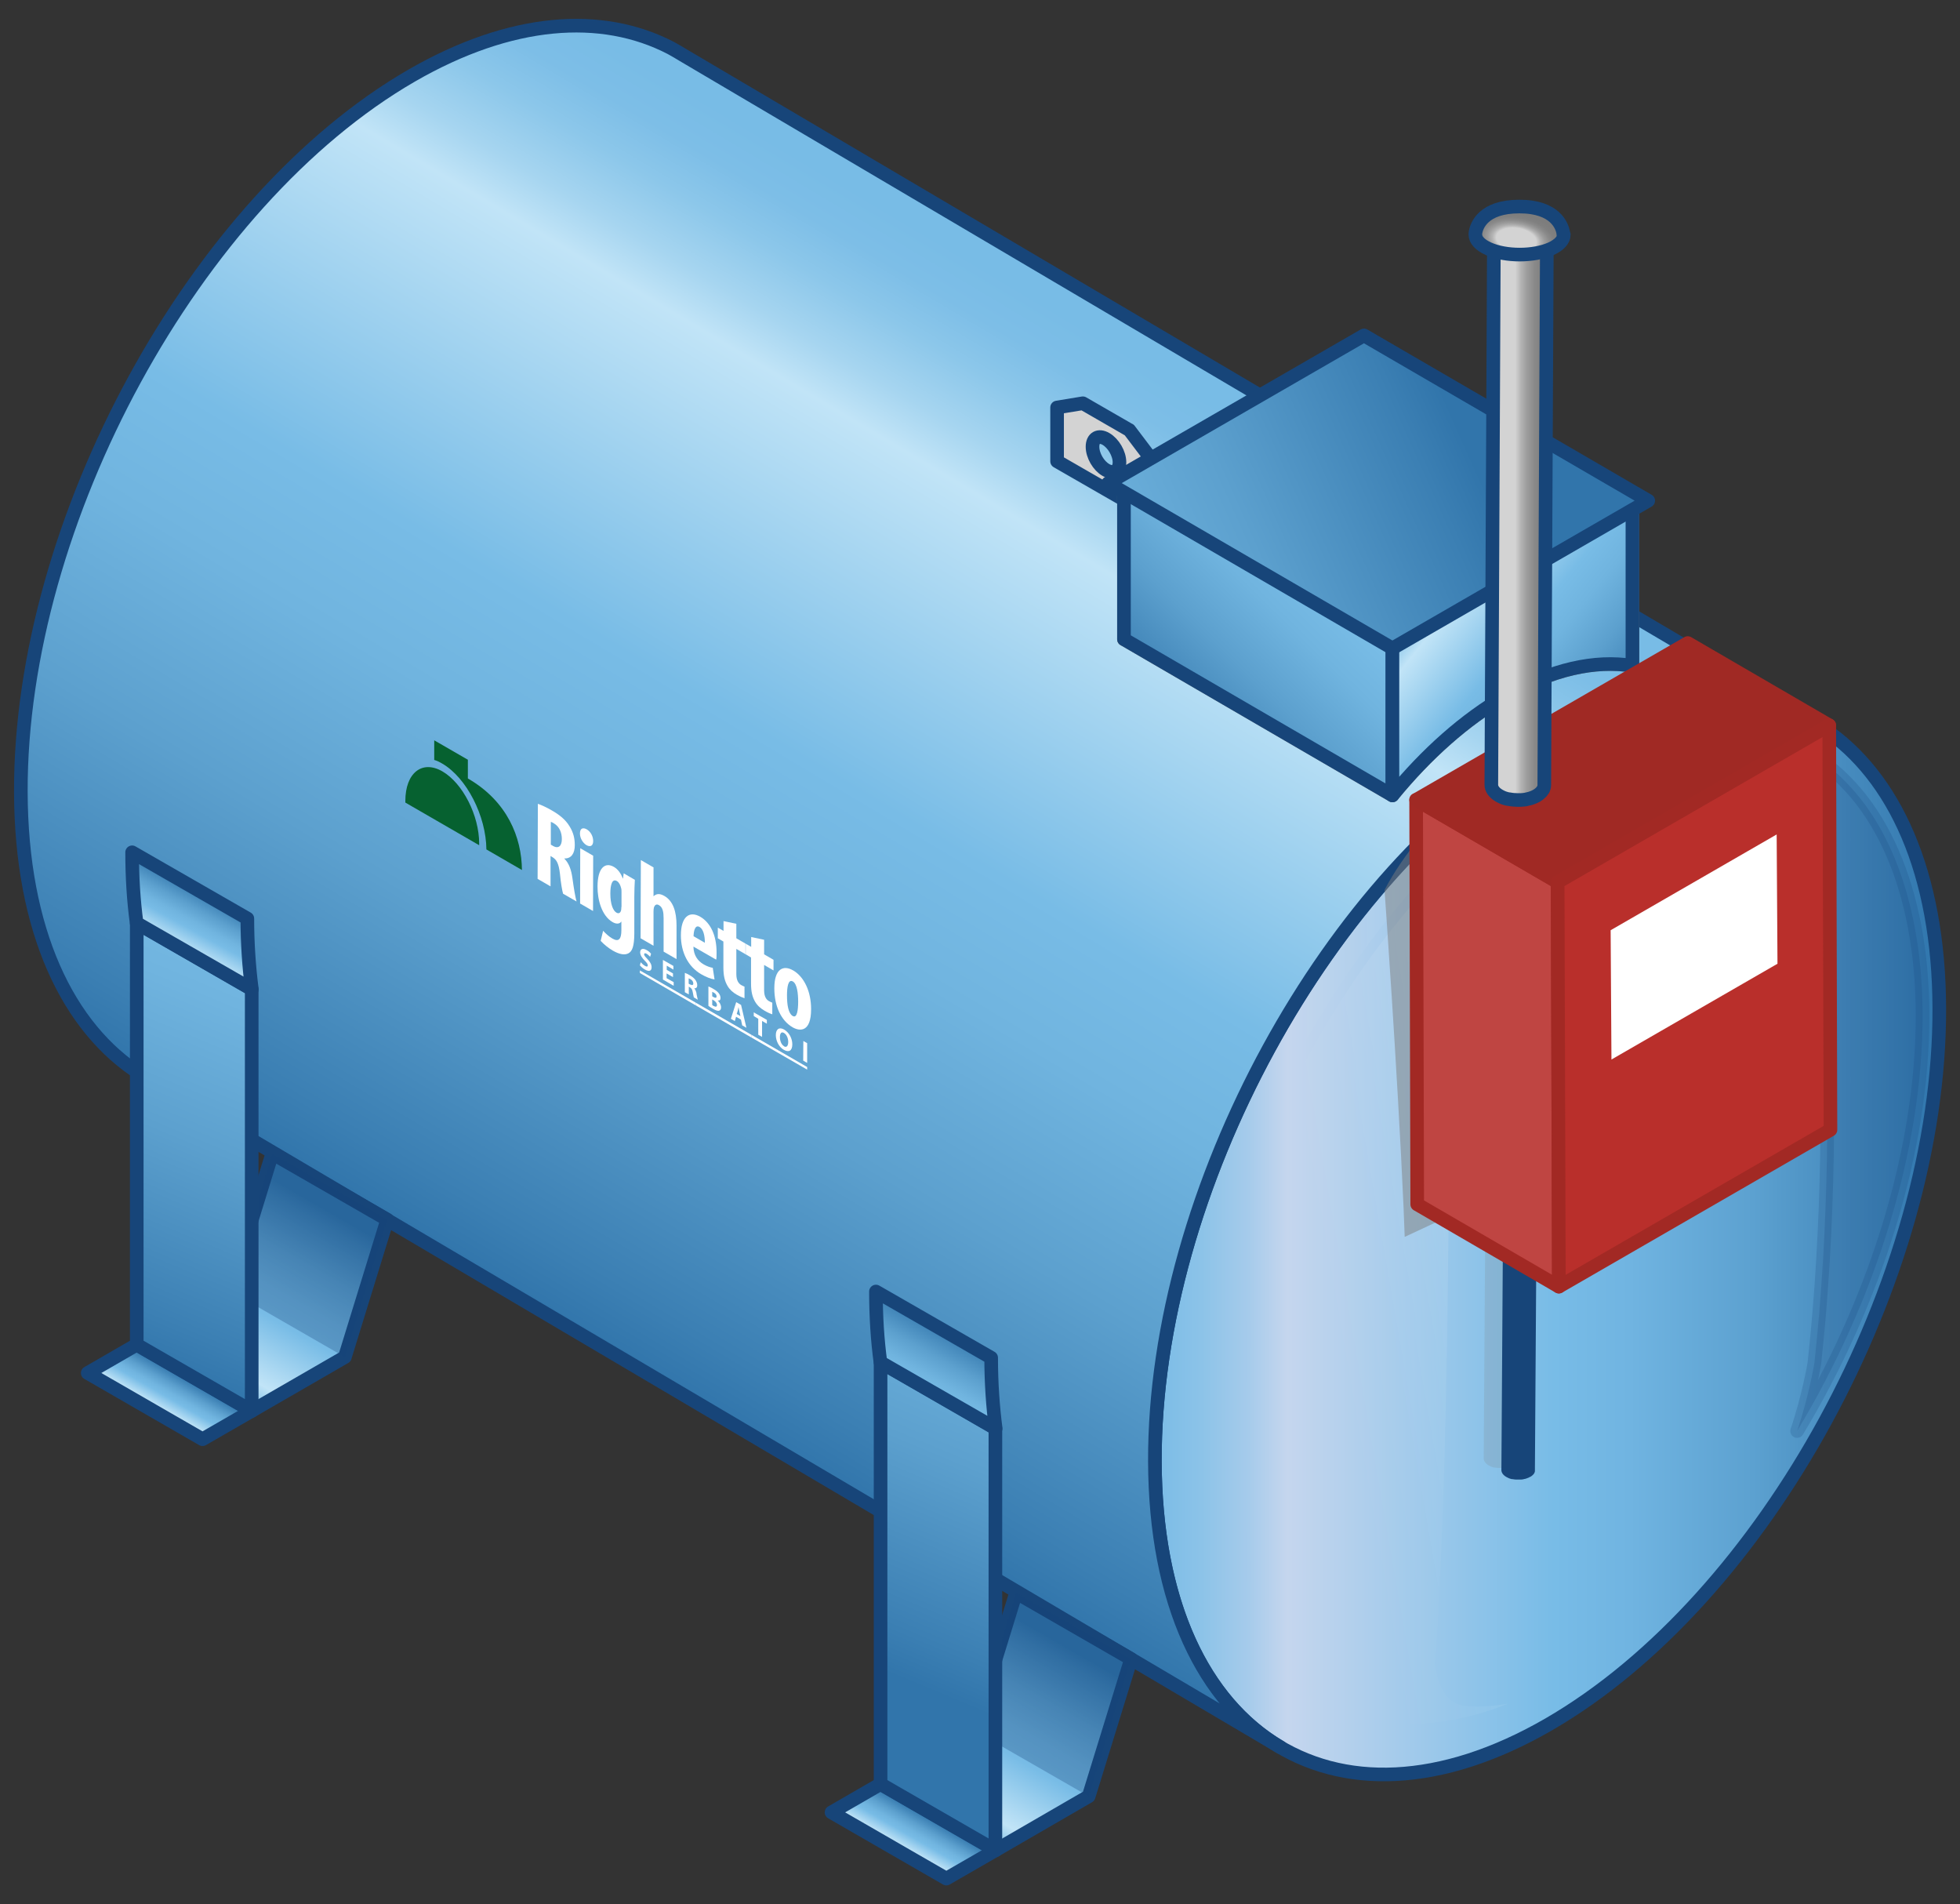 <?xml version="1.0" encoding="UTF-8"?>
<svg xmlns="http://www.w3.org/2000/svg" xmlns:xlink="http://www.w3.org/1999/xlink" id="Livello_2" viewBox="0 0 143.9 139.77">
  <rect x="0" y="0" width="143.9" height="139.77" fill="#333333" stroke="none"/>
  <defs>
    <style>.cls-1{fill:none;}.cls-1,.cls-2,.cls-3,.cls-4,.cls-5,.cls-6,.cls-7,.cls-8,.cls-9{stroke-width:0px;}.cls-2{opacity:.3;}.cls-2,.cls-7,.cls-10{fill:#174579;}.cls-11{fill:url(#Sfumatura_senza_nome_8-6);}.cls-11,.cls-12,.cls-13,.cls-14,.cls-15,.cls-16,.cls-17,.cls-18,.cls-19,.cls-20,.cls-21,.cls-22,.cls-23,.cls-24,.cls-25,.cls-26,.cls-27,.cls-28,.cls-29,.cls-30,.cls-31,.cls-10,.cls-32,.cls-33{stroke-linecap:round;stroke-linejoin:round;}.cls-11,.cls-12,.cls-13,.cls-14,.cls-15,.cls-16,.cls-17,.cls-18,.cls-21,.cls-22,.cls-23,.cls-24,.cls-25,.cls-26,.cls-27,.cls-29,.cls-10{stroke:#174579;}.cls-12{fill:url(#Sfumatura_senza_nome_8-5);}.cls-13{fill:url(#Sfumatura_senza_nome_8-8);}.cls-14{fill:url(#Sfumatura_senza_nome_8-4);}.cls-15{fill:url(#Sfumatura_senza_nome_8-2);}.cls-16{fill:url(#Sfumatura_senza_nome_8-7);}.cls-17{fill:url(#Sfumatura_senza_nome_8-9);}.cls-18{fill:url(#Sfumatura_senza_nome_8-3);}.cls-19{fill:url(#Sfumatura_senza_nome_11);stroke:#e5c900;}.cls-20{fill:#bf4542;}.cls-20,.cls-33{stroke:#a22924;}.cls-3{fill:#066130;}.cls-4{fill:url(#Sfumatura_senza_nome_60);}.cls-21{fill:url(#Sfumatura_senza_nome_17);}.cls-22{fill:url(#Sfumatura_senza_nome_42);}.cls-5,.cls-6{fill:#7d7d7d;}.cls-23{fill:url(#Sfumatura_senza_nome_8);}.cls-24{fill:url(#Sfumatura_senza_nome_3);}.cls-25{fill:url(#Sfumatura_senza_nome_8-11);}.cls-26{fill:url(#Sfumatura_senza_nome_8-12);}.cls-27{fill:url(#Sfumatura_senza_nome_8-10);}.cls-34{opacity:.38;}.cls-6{opacity:.49;}.cls-28{fill:url(#Sfumatura_senza_nome_36);}.cls-28,.cls-30,.cls-31{stroke:#7d7d7d;}.cls-8{fill:url(#Sfumatura_senza_nome_60-2);}.cls-35{isolation:isolate;}.cls-29{fill:#d3d3d3;}.cls-30{fill:url(#Sfumatura_senza_nome_36-3);}.cls-31{fill:url(#Sfumatura_senza_nome_36-2);}.cls-10{opacity:.2;}.cls-32{fill:#a02924;stroke:#a02924;}.cls-9{fill:#fff;}.cls-33{fill:#b92f2b;}</style>
    <linearGradient id="Sfumatura_senza_nome_42" x1="82.63" y1="90.63" x2="152.47" y2="90.63" gradientUnits="userSpaceOnUse">
      <stop offset="0" stop-color="#78bce7"></stop>
      <stop offset=".04" stop-color="#7dbde7"></stop>
      <stop offset=".08" stop-color="#8cc3e8"></stop>
      <stop offset=".13" stop-color="#a6cbeb"></stop>
      <stop offset=".17" stop-color="#c5d6ee"></stop>
      <stop offset=".45" stop-color="#78bce7"></stop>
      <stop offset=".53" stop-color="#70b4e1"></stop>
      <stop offset=".66" stop-color="#5ca1d0"></stop>
      <stop offset=".81" stop-color="#3b80b5"></stop>
      <stop offset=".85" stop-color="#3076ad"></stop>
    </linearGradient>
    <linearGradient id="Sfumatura_senza_nome_11" x1="79.6" y1="124.5" x2="129" y2="58.46" gradientUnits="userSpaceOnUse">
      <stop offset="0" stop-color="#7d7d7d"></stop>
      <stop offset=".56" stop-color="#d3d3d3"></stop>
      <stop offset=".78" stop-color="#fff"></stop>
      <stop offset="1" stop-color="#d3d3d3"></stop>
    </linearGradient>
    <linearGradient id="Sfumatura_senza_nome_8" x1="83" y1="25.98" x2="38.94" y2="99.76" gradientUnits="userSpaceOnUse">
      <stop offset="0" stop-color="#78bce6"></stop>
      <stop offset=".04" stop-color="#7dbee7"></stop>
      <stop offset=".08" stop-color="#8cc7ea"></stop>
      <stop offset=".13" stop-color="#a6d5f0"></stop>
      <stop offset=".17" stop-color="#c1e4f7"></stop>
      <stop offset=".44" stop-color="#78bce6"></stop>
      <stop offset=".55" stop-color="#70b4df"></stop>
      <stop offset=".71" stop-color="#5ca0ce"></stop>
      <stop offset=".91" stop-color="#3b7fb3"></stop>
      <stop offset=".96" stop-color="#3175ab"></stop>
    </linearGradient>
    <linearGradient id="Sfumatura_senza_nome_36" x1="8503.03" y1="52.39" x2="8501.4" y2="43.79" gradientTransform="translate(-8401)" gradientUnits="userSpaceOnUse">
      <stop offset="0" stop-color="#d3d3d3"></stop>
      <stop offset=".05" stop-color="#d8d8d8"></stop>
      <stop offset=".11" stop-color="#e7e7e7"></stop>
      <stop offset=".17" stop-color="#fff"></stop>
      <stop offset=".45" stop-color="#d3d3d3"></stop>
      <stop offset=".52" stop-color="#cbcbcb"></stop>
      <stop offset=".63" stop-color="#b7b7b7"></stop>
      <stop offset=".77" stop-color="#969696"></stop>
      <stop offset=".85" stop-color="#7d7d7d"></stop>
    </linearGradient>
    <linearGradient id="Sfumatura_senza_nome_36-2" x1="8518.04" y1="47.59" x2="8488.11" y2="34.22" xlink:href="#Sfumatura_senza_nome_36"></linearGradient>
    <linearGradient id="Sfumatura_senza_nome_8-2" x1="8506.47" y1="33.67" x2="8485.72" y2="54.67" gradientTransform="translate(-8401)" xlink:href="#Sfumatura_senza_nome_8"></linearGradient>
    <linearGradient id="Sfumatura_senza_nome_36-3" x1="8487.54" y1="42.42" x2="8515.57" y2="35.96" xlink:href="#Sfumatura_senza_nome_36"></linearGradient>
    <linearGradient id="Sfumatura_senza_nome_8-3" x1="8505.33" y1="42.14" x2="8520.27" y2="54.21" gradientTransform="translate(-8401)" xlink:href="#Sfumatura_senza_nome_8"></linearGradient>
    <linearGradient id="Sfumatura_senza_nome_8-4" x1="1393.33" y1="60.17" x2="1330.27" y2="32" gradientTransform="translate(1440.64) rotate(-180) scale(1 -1)" xlink:href="#Sfumatura_senza_nome_8"></linearGradient>
    <linearGradient id="Sfumatura_senza_nome_60" x1="85.36" y1="90.09" x2="125.87" y2="90.09" gradientUnits="userSpaceOnUse">
      <stop offset="0" stop-color="#fff" stop-opacity="0"></stop>
      <stop offset=".11" stop-color="rgba(255,255,255,.02)" stop-opacity=".02"></stop>
      <stop offset=".23" stop-color="rgba(255,255,255,.07)" stop-opacity=".07"></stop>
      <stop offset=".36" stop-color="rgba(255,255,255,.16)" stop-opacity=".16"></stop>
      <stop offset=".5" stop-color="rgba(255,255,255,.29)" stop-opacity=".29"></stop>
      <stop offset=".64" stop-color="rgba(255,255,255,.46)" stop-opacity=".46"></stop>
      <stop offset=".79" stop-color="rgba(255,255,255,.66)" stop-opacity=".66"></stop>
      <stop offset=".94" stop-color="rgba(255,255,255,.89)" stop-opacity=".89"></stop>
      <stop offset="1" stop-color="#fff"></stop>
    </linearGradient>
    <linearGradient id="Sfumatura_senza_nome_60-2" x1="90.78" y1="95.18" x2="120.85" y2="89.96" xlink:href="#Sfumatura_senza_nome_60"></linearGradient>
    <linearGradient id="Sfumatura_senza_nome_17" x1="109.17" y1="37.96" x2="113.79" y2="37.96" gradientUnits="userSpaceOnUse">
      <stop offset=".04" stop-color="#d3d3d3"></stop>
      <stop offset=".45" stop-color="#d3d3d3"></stop>
      <stop offset=".54" stop-color="#b4b4b4"></stop>
      <stop offset=".64" stop-color="#9c9c9c"></stop>
      <stop offset=".75" stop-color="#8a8a8a"></stop>
      <stop offset=".86" stop-color="gray"></stop>
      <stop offset="1" stop-color="#7d7d7d"></stop>
    </linearGradient>
    <radialGradient id="Sfumatura_senza_nome_3" cx="357.87" cy="16.7" fx="357.87" fy="16.7" r="1.86" gradientTransform="translate(275.13 -318.43) rotate(111.53) scale(1.03 1.74) skewX(13.37)" gradientUnits="userSpaceOnUse">
      <stop offset=".04" stop-color="#d3d3d3"></stop>
      <stop offset=".45" stop-color="#d3d3d3"></stop>
      <stop offset=".54" stop-color="#b4b4b4"></stop>
      <stop offset=".64" stop-color="#9c9c9c"></stop>
      <stop offset=".75" stop-color="#8a8a8a"></stop>
      <stop offset=".86" stop-color="gray"></stop>
      <stop offset="1" stop-color="#7d7d7d"></stop>
    </radialGradient>
    <linearGradient id="Sfumatura_senza_nome_8-5" x1="70.13" y1="135.16" x2="78.65" y2="120.32" xlink:href="#Sfumatura_senza_nome_8"></linearGradient>
    <linearGradient id="Sfumatura_senza_nome_8-6" x1="66.07" y1="136.15" x2="67.87" y2="133.02" xlink:href="#Sfumatura_senza_nome_8"></linearGradient>
    <linearGradient id="Sfumatura_senza_nome_8-7" x1="90.83" y1="65.28" x2="65.56" y2="125.82" xlink:href="#Sfumatura_senza_nome_8"></linearGradient>
    <linearGradient id="Sfumatura_senza_nome_8-8" x1="65.54" y1="105.41" x2="70.17" y2="97.26" xlink:href="#Sfumatura_senza_nome_8"></linearGradient>
    <linearGradient id="Sfumatura_senza_nome_8-9" x1="15.52" y1="102.91" x2="24.04" y2="88.08" xlink:href="#Sfumatura_senza_nome_8"></linearGradient>
    <linearGradient id="Sfumatura_senza_nome_8-10" x1="11.46" y1="103.9" x2="13.26" y2="100.78" xlink:href="#Sfumatura_senza_nome_8"></linearGradient>
    <linearGradient id="Sfumatura_senza_nome_8-11" x1="32.86" y1="41.09" x2="7.59" y2="101.63" xlink:href="#Sfumatura_senza_nome_8"></linearGradient>
    <linearGradient id="Sfumatura_senza_nome_8-12" x1="12.62" y1="70.28" x2="15.34" y2="65.33" xlink:href="#Sfumatura_senza_nome_8"></linearGradient>
  </defs>
  <g class="cls-35">
    <path class="cls-22" d="M113.48,54.69c15.9-9.18,28.84-.53,28.9,19.32s-12.79,43.38-28.69,52.57c-15.9,9.18-28.84.54-28.9-19.31s12.79-43.39,28.69-52.58Z"></path>
    <path class="cls-1" d="M30.22,5.55c15.9-9.18,28.84-.53,28.9,19.32s-12.79,43.38-28.69,52.57c-15.9,9.18-28.84.54-28.9-19.31S14.32,14.74,30.22,5.55Z"></path>
    <path class="cls-19" d="M133.32,53.13h0s-.46-.28-.46-.28c.15.09.3.18.45.28Z"></path>
    <path class="cls-23" d="M84.79,107.26c-.06-19.85,12.79-43.39,28.69-52.58,7.45-4.3,14.26-4.69,19.39-1.84L50.11,4.02c-.23-.14-.46-.28-.7-.41l-.16-.09h0c-5.09-2.64-11.75-2.17-19.03,2.03C14.32,14.74,1.47,38.28,1.53,58.13c.03,10.14,3.43,17.35,8.86,20.76h0s.41.25.41.25c.11.07.23.14.34.2l82.87,48.91c-5.64-3.31-9.19-10.61-9.22-20.98Z"></path>
  </g>
  <path class="cls-29" d="M82.91,31.56l1.87,2.47v3.95s-3.59-2.06-3.59-2.06l-3.58-2.06v-3.95s1.89-.31,1.89-.31l1.7.98,1.7.98ZM81.2,34.5c.55.32.99.06.99-.57s-.44-1.39-.99-1.71-.99-.07-.99.57.44,1.4.99,1.71"></path>
  <polygon class="cls-9" points="55.16 75.95 55.16 76.15 51.07 73.79 51.07 73.59 55.16 75.95"></polygon>
  <path class="cls-9" d="M47.48,69.74c.15.08.25.18.32.27l-.07.22c-.05-.05-.14-.15-.25-.22-.12-.07-.18-.04-.19.03,0,.1.07.17.23.34.22.23.32.42.32.62,0,.25-.16.36-.5.16-.15-.08-.28-.21-.36-.3l.06-.23c.08.09.19.2.32.27.13.08.2.05.2-.04,0-.09-.06-.18-.21-.33-.21-.21-.35-.42-.35-.63,0-.25.19-.33.48-.16Z"></path>
  <polygon class="cls-9" points="49.44 70.9 49.44 71.17 48.95 70.88 48.95 71.19 49.41 71.45 49.41 71.72 48.94 71.45 48.94 71.8 49.46 72.09 49.46 72.36 48.67 71.9 48.67 70.46 49.44 70.9"></polygon>
  <g class="cls-35">
    <polygon class="cls-9" points="51.07 73.59 51.07 73.79 46.98 71.42 46.98 71.23 51.07 73.59"></polygon>
    <path class="cls-9" d="M51.13,72.92c.04.19.08.4.1.46l-.29-.17s-.05-.19-.08-.39c-.04-.2-.09-.28-.21-.35l-.08-.05v.57s-.29-.16-.29-.16v-1.42c.1.03.24.1.39.19.18.11.32.22.4.35.08.12.12.24.12.37,0,.19-.12.24-.22.22h0c.08.09.13.22.17.37ZM50.68,72.26c.14.08.22.05.22-.07,0-.13-.08-.25-.21-.32l-.13-.06v.39s.11.07.11.07"></path>
    <path class="cls-9" d="M52.61,69.9c0,.28,0,.44-.03.54l-1.67-.96c.01.65.33,1.06.74,1.3.27.16.51.23.68.26l.13.85c-.25-.03-.62-.17-.98-.38-.96-.56-1.49-1.6-1.49-2.86,0-1.36.62-1.82,1.42-1.36.76.44,1.2,1.38,1.2,2.61ZM50.92,68.72l.83.48c0-.52-.11-1-.39-1.16-.32-.18-.43.27-.44.68"></path>
  </g>
  <path class="cls-9" d="M58.22,71.22c.83.48,1.33,1.57,1.33,2.85,0,1.7-.82,1.64-1.35,1.34-.85-.49-1.35-1.55-1.35-2.87,0-1.46.68-1.72,1.38-1.31ZM58.22,74.58c.3.17.38-.46.38-1.06,0-.56-.07-1.3-.39-1.48-.35-.2-.43.45-.43,1.01,0,.7.09,1.34.44,1.54"></path>
  <polygon class="cls-9" points="56.3 74.86 56.3 75.14 55.95 74.94 55.95 76.11 55.67 75.95 55.67 74.78 55.34 74.58 55.34 74.31 56.3 74.86"></polygon>
  <path class="cls-9" d="M57.57,75.57c.39.23.6.68.6,1.08,0,.48-.25.62-.62.41s-.59-.67-.59-1.08c0-.43.24-.62.61-.41ZM57.56,76.8c.19.11.31-.03.31-.32,0-.26-.11-.54-.31-.66s-.3.04-.3.31.11.55.3.66"></path>
  <polygon class="cls-9" points="59.26 76.57 59.26 78.02 58.97 77.85 58.98 76.41 59.26 76.57"></polygon>
  <polygon class="cls-9" points="59.26 78.32 59.26 78.51 55.16 76.15 55.16 75.95 59.26 78.32"></polygon>
  <path class="cls-3" d="M34.35,55.76v1.38c2.91,1.68,3.95,4.34,3.97,6.72l-2.61-1.51c-.02-2.46-1.46-5.27-3.24-6.3-.2-.12-.39-.21-.59-.27v-1.44s2.46,1.42,2.46,1.42Z"></path>
  <path class="cls-3" d="M32.48,56.62c1.5.87,2.7,3.24,2.7,5.3v.12s-5.42-3.13-5.42-3.13v-.12c0-2.06,1.23-3.03,2.72-2.17Z"></path>
  <path class="cls-9" d="M42.03,64.48c.09.67.22,1.44.3,1.69l-.99-.57c-.06-.19-.17-.81-.23-1.47-.09-.75-.24-1.03-.56-1.22l-.13-.08v2.23s-.95-.55-.95-.55l.02-5.51c.29.1.67.28,1.03.49.52.3.99.65,1.3,1.17.29.47.38.9.38,1.38,0,.6-.26.99-.76.97v.02c.33.34.5.79.59,1.45ZM40.59,62.09c.42.24.66,0,.66-.5,0-.47-.17-.91-.59-1.16-.08-.05-.18-.1-.22-.1v1.67s.16.09.16.09"></path>
  <polygon class="cls-9" points="42.59 66.32 42.6 62.26 43.55 62.81 43.54 66.87 42.59 66.32"></polygon>
  <path class="cls-9" d="M43.05,62.03c-.25-.15-.48-.51-.47-.86,0-.37.22-.45.49-.3.28.16.48.5.48.86,0,.36-.21.47-.5.3Z"></path>
  <path class="cls-9" d="M45.79,64.1l.82.48c-.02.36-.04.77-.04,1.27v2.7c-.01.88-.14,1.28-.44,1.43-.26.13-.63.09-1.15-.21-.32-.19-.63-.44-.88-.71l.18-.74c.18.19.4.41.68.57.48.28.66.02.66-.61v-.64c-.13.19-.38.2-.65.04-.79-.46-1.11-1.64-1.1-2.61,0-1.35.54-1.82,1.2-1.44.28.16.52.47.65.85h.02s.05-.37.05-.37ZM45.63,66.58v-1.09c0-.11,0-.22-.03-.31-.05-.2-.15-.42-.31-.51-.34-.2-.48.26-.48.92,0,.76.19,1.25.45,1.4.12.07.25.06.32-.11.03-.07.04-.19.04-.31"></path>
  <path class="cls-9" d="M47.98,63.68v2.11c.09-.09.19-.14.31-.16.14-.02.3.03.48.13.65.37.9,1.15.9,2.18v2.46s-.95-.55-.95-.55v-2.46c0-.41-.05-.79-.34-.95-.15-.09-.29-.06-.37.17-.02.06-.03.2-.03.29v2.52s-.95-.55-.95-.55l.02-5.74.95.55Z"></path>
  <path class="cls-9" d="M52.69,73.44c.15.13.25.32.25.51,0,.13-.05.2-.13.23-.09.04-.25,0-.49-.15-.14-.08-.25-.15-.31-.2v-1.42c.08.03.23.09.37.18.17.1.28.18.37.29.08.1.15.23.15.37s-.06.21-.21.19ZM52.4,73.84c.12.07.24.08.24-.07,0-.14-.11-.27-.25-.35l-.1-.06v.41s.11.08.11.08M52.29,72.79v.34s.1.06.1.06c.15.08.22.06.22-.05,0-.11-.07-.21-.2-.28l-.12-.06"></path>
  <g class="cls-35">
    <path class="cls-9" d="M54.41,73.77l.39,1.67-.31-.18-.09-.42-.36-.21-.09.32-.29-.17.39-1.22.37.21ZM54.08,74.42l.28.16-.08-.35-.06-.31h0s-.05.24-.05.24l-.08.27"></path>
    <path class="cls-9" d="M54.06,67.81v1.06s.67.39.67.39v.78s.02.01.02.01l-.69-.4v1.85c0,.47.17.69.35.8.09.05.17.09.25.12v.85c-.13-.04-.32-.12-.57-.26-.28-.16-.52-.37-.68-.65-.19-.33-.3-.7-.3-1.34v-1.91s-.41-.24-.41-.24v-.78s.42.24.42.24v-.72s.95.2.95.2Z"></path>
    <path class="cls-9" d="M56.1,68.99v1.06s.69.4.69.4v.78s-.69-.4-.69-.4v1.85c0,.47.16.69.35.8.09.05.16.08.25.12v.85c-.13-.04-.33-.12-.58-.27-.27-.16-.51-.36-.68-.65-.19-.33-.3-.7-.3-1.34v-1.91s-.39-.23-.39-.23v-.78s-.02-.01-.02-.01l.42.24v-.72s.95.2.95.2Z"></path>
  </g>
  <polygon class="cls-9" points="54.75 69.27 54.75 70.05 54.72 70.04 54.73 69.26 54.75 69.27"></polygon>
  <path class="cls-28" d="M110.55,51.07c3.39-1.96,6.57-2.64,9.3-2.2l-19.71-11.35c-2.75-.46-5.96.22-9.38,2.19-2.97,1.71-5.77,4.21-8.24,7.21l19.71,11.46c2.49-3.04,5.32-5.57,8.32-7.3Z"></path>
  <path class="cls-31" d="M100.14,37.52c-2.75-.46-5.96.22-9.38,2.19-2.97,1.71-5.77,4.21-8.24,7.21v-11.46s17.62-10.18,17.62-10.18c0,0,0,12.23,0,12.23Z"></path>
  <polygon class="cls-15" points="82.52 46.92 82.52 35.47 102.23 46.92 102.23 58.38 82.52 46.92"></polygon>
  <polygon class="cls-30" points="100.14 25.29 100.14 37.52 119.85 48.74 119.85 36.75 100.14 25.29"></polygon>
  <path class="cls-18" d="M110.55,51.07c3.39-1.96,6.57-2.64,9.3-2.2v-12.13s-17.62,10.18-17.62,10.18v11.46c2.49-3.04,5.32-5.57,8.32-7.3Z"></path>
  <polygon class="cls-14" points="121.01 36.75 100.14 24.62 81.36 35.46 102.23 47.59 121.01 36.75"></polygon>
  <path class="cls-4" d="M86.93,107.73c-.06-19.85,12.79-43.39,28.69-52.58,3.61-2.08,7.05-3.22,10.24-3.54-.1,0-.2-.02-.3-.02-3.66,0-7.67,1.2-11.8,3.59-15.72,9.08-28.46,32.44-28.41,52.08.03,9.78,3.32,17.27,9.03,20.56.52.3,1.06.55,1.61.78-5.55-3.35-9.03-10.6-9.06-20.86Z"></path>
  <path class="cls-8" d="M114.07,57.32c-14.33,8.83-25.82,30.21-25.77,48.25.03,9.15,3.11,16.17,8.46,19.24,3.9,2.24,8.76,2.3,13.97.24-1.17.2-2.31.26-3.2.16-2.02-.22-2.17-3.13-2.17-3.13,1.25-17.13,1.02-48.43,1.02-52.95s7.61-11.74,7.69-11.82Z"></path>
  <path class="cls-10" d="M131.82,55.78c1.45,2.02,3.6,24.18,1.39,44.27,0,0-.4,2.44-1.27,4.99,5.66-9.39,9.24-20.51,9.21-30.59-.03-9.15-3.11-16.17-8.46-19.25-2.02-1.16-4.29-1.74-6.74-1.74-.36,0-.72.02-1.09.04,2.51.19,5.86.74,6.96,2.28Z"></path>
  <polygon class="cls-9" points="130.44 61.25 130.5 70.74 118.31 77.77 118.25 68.28 130.44 61.25"></polygon>
  <g class="cls-34">
    <g class="cls-35">
      <path class="cls-6" d="M111.45,89.09s0,0,0,0c-.06.09-.15.17-.27.24-.11.06-.24.11-.38.15-.02,0-.04.01-.06.01-.14.03-.28.05-.43.05,0,0-.01,0-.02,0-.15,0-.31-.02-.45-.05,0,0-.01,0-.02,0-.15-.04-.29-.09-.41-.16-.12-.07-.21-.15-.27-.24-.06-.09-.09-.18-.09-.27h0s0,0,0,0l-.12,18.23c0,.19.12.37.36.51.06.03.12.06.18.09.05.02.1.04.15.05.02,0,.05.01.07.02,0,0,.01,0,.02,0,.01,0,.03,0,.04,0,.04,0,.08.02.12.02.04,0,.08.01.12.01.04,0,.08,0,.12,0,.02,0,.03,0,.05,0,0,0,.01,0,.02,0,.02,0,.04,0,.06,0,.05,0,.09,0,.14,0,.05,0,.11-.01.16-.02.02,0,.05-.01.07-.02.02,0,.04,0,.06-.01.03,0,.07-.02.1-.03.1-.03.19-.07.27-.12,0,0,.01,0,.02,0,.06-.04.12-.08.16-.12.03-.03.06-.06.08-.08,0,0,0-.01.01-.02,0,0,0,0,0,0,0-.01.02-.03.03-.04.01-.02.02-.05.03-.07,0-.02.02-.05.02-.07,0-.02,0-.05,0-.07,0,0,0,0,0-.01l.12-18.23c0,.09-.03.18-.09.27Z"></path>
      <path class="cls-5" d="M111.17,88.31c.49.28.49.74,0,1.02s-1.26.28-1.75,0-.49-.74,0-1.02,1.28-.28,1.76,0Z"></path>
    </g>
  </g>
  <g class="cls-35">
    <path class="cls-7" d="M112.75,89.94s0,0,0,0c-.06.09-.15.17-.27.24-.11.06-.24.11-.38.15-.02,0-.04.01-.06.01-.14.03-.28.05-.43.05,0,0-.01,0-.02,0-.15,0-.31-.02-.45-.05,0,0-.01,0-.02,0-.15-.04-.29-.09-.41-.16-.12-.07-.21-.15-.27-.24-.06-.09-.09-.18-.09-.27h0s0,0,0,0l-.12,18.23c0,.19.12.37.36.51.06.03.12.06.18.09.05.02.1.04.15.05.02,0,.05.01.07.02,0,0,.01,0,.02,0,.01,0,.03,0,.04,0,.04,0,.08.02.12.02.04,0,.08.01.12.01.04,0,.08,0,.12,0,.02,0,.03,0,.05,0,0,0,.01,0,.02,0,.02,0,.04,0,.06,0,.05,0,.09,0,.14,0,.05,0,.11-.01.16-.02.02,0,.05-.01.07-.02.02,0,.04,0,.06-.01.03,0,.07-.02.1-.03.1-.03.19-.07.27-.12,0,0,.01,0,.02,0,.06-.04.12-.08.16-.12.03-.03.06-.06.08-.08,0,0,0-.01.01-.02,0,0,0,0,0,0,0-.01.02-.03.03-.04.01-.02.02-.05.03-.07,0-.02.02-.05.02-.07,0-.02,0-.05,0-.07,0,0,0,0,0-.01l.12-18.23c0,.09-.03.18-.09.27Z"></path>
    <path class="cls-5" d="M112.47,89.17c.49.28.49.74,0,1.02s-1.26.28-1.75,0-.49-.74,0-1.02,1.28-.28,1.76,0Z"></path>
  </g>
  <path class="cls-6" d="M101.65,65.33s.94,13.05,1.4,23.36l.08,2.1,3.36-1.57-1.06-29.11s-2.4,2.53-3.78,5.22Z"></path>
  <g class="cls-35">
    <polygon class="cls-20" points="114.45 94.44 104.05 88.4 103.97 58.71 114.36 64.75 114.45 94.44"></polygon>
    <polygon class="cls-32" points="114.36 64.75 103.97 58.71 123.91 47.2 134.3 53.24 114.36 64.75"></polygon>
    <polygon class="cls-33" points="134.3 53.24 134.39 82.93 114.45 94.44 114.36 64.75 134.3 53.24"></polygon>
  </g>
  <polygon class="cls-9" points="130.44 61.25 130.5 70.74 118.31 77.77 118.25 68.28 130.44 61.25"></polygon>
  <g class="cls-35">
    <path class="cls-21" d="M113.44,17.63s0,.01-.01.02c-.1.13-.24.26-.42.37-.17.1-.38.17-.59.23-.03,0-.06.02-.09.02-.22.05-.44.08-.67.08,0,0-.02,0-.03,0-.24,0-.48-.03-.71-.08,0,0-.02,0-.03,0-.23-.06-.45-.14-.64-.24-.19-.11-.33-.24-.43-.37-.1-.14-.14-.28-.14-.43h0s0,0,0,0l-.19,40.37c0,.29.19.58.57.8.09.05.18.1.28.14.08.03.16.06.24.08.04.01.08.02.12.03,0,0,.02,0,.03,0,.02,0,.04.01.06.01.06.01.13.02.19.03.06,0,.12.02.19.02.06,0,.13,0,.19.01.03,0,.05,0,.08,0,0,0,.02,0,.03,0,.03,0,.06,0,.1,0,.07,0,.14,0,.21-.01.08,0,.17-.02.25-.03.04,0,.07-.02.11-.03.03,0,.06-.02.09-.02.05-.01.11-.02.16-.04.15-.05.3-.11.43-.19,0,0,.02,0,.02-.01.1-.06.18-.12.25-.19.05-.04.09-.09.12-.13,0-.01.02-.02.02-.03,0,0,0,0,.01-.01.02-.02.03-.04.05-.07.02-.04.04-.07.05-.11.01-.04.02-.07.03-.11,0-.04.01-.07.01-.11,0,0,0-.01,0-.02l.19-40.37c0,.14-.05.28-.14.42Z"></path>
    <path class="cls-5" d="M113.01,16.41c.77.44.76,1.15,0,1.6s-1.98.44-2.75,0-.76-1.15,0-1.59,2-.44,2.76,0Z"></path>
  </g>
  <path class="cls-24" d="M114.78,17.22h0s0-.04-.01-.11c0-.01,0-.03,0-.04-.09-.47-.56-1.91-3.22-1.91s-3.13,1.4-3.22,1.89c0,.03-.01.05-.01.08,0,.06,0,.09,0,.09h0c0,.38.32.75.96,1.04,1.27.57,3.32.57,4.59,0,.63-.29.95-.66.94-1.04h0Z"></path>
  <polygon class="cls-12" points="74.6 116.91 71.49 127 64.65 130.95 73.09 135.81 79.93 131.85 83.04 121.77 74.6 116.91"></polygon>
  <polygon class="cls-2" points="79.93 131.85 71.49 127 74.6 116.91 83.04 121.77 79.93 131.85"></polygon>
  <polygon class="cls-11" points="64.65 130.95 61.05 133.03 69.48 137.89 73.09 135.81 64.65 130.95"></polygon>
  <polygon class="cls-16" points="64.65 130.95 73.08 135.81 73.08 104.85 64.65 99.99 64.65 130.95"></polygon>
  <path class="cls-13" d="M72.77,99.66c0,1.83.12,3.56.33,5.19l-8.46-4.86c-.22-1.63-.33-3.36-.33-5.19l8.46,4.86Z"></path>
  <polygon class="cls-17" points="19.99 84.67 16.88 94.75 10.04 98.7 18.48 103.56 25.32 99.61 28.43 89.52 19.99 84.67"></polygon>
  <polygon class="cls-2" points="25.32 99.61 16.88 94.75 19.99 84.67 28.43 89.52 25.32 99.61"></polygon>
  <polygon class="cls-27" points="10.04 98.7 6.44 100.78 14.87 105.64 18.48 103.56 10.04 98.7"></polygon>
  <polygon class="cls-25" points="10.04 98.7 18.48 103.56 18.48 72.61 10.04 67.75 10.04 98.7"></polygon>
  <path class="cls-26" d="M18.16,67.42c0,1.83.12,3.56.33,5.19l-8.46-4.86c-.22-1.63-.33-3.36-.33-5.19l8.46,4.86Z"></path>
</svg>
